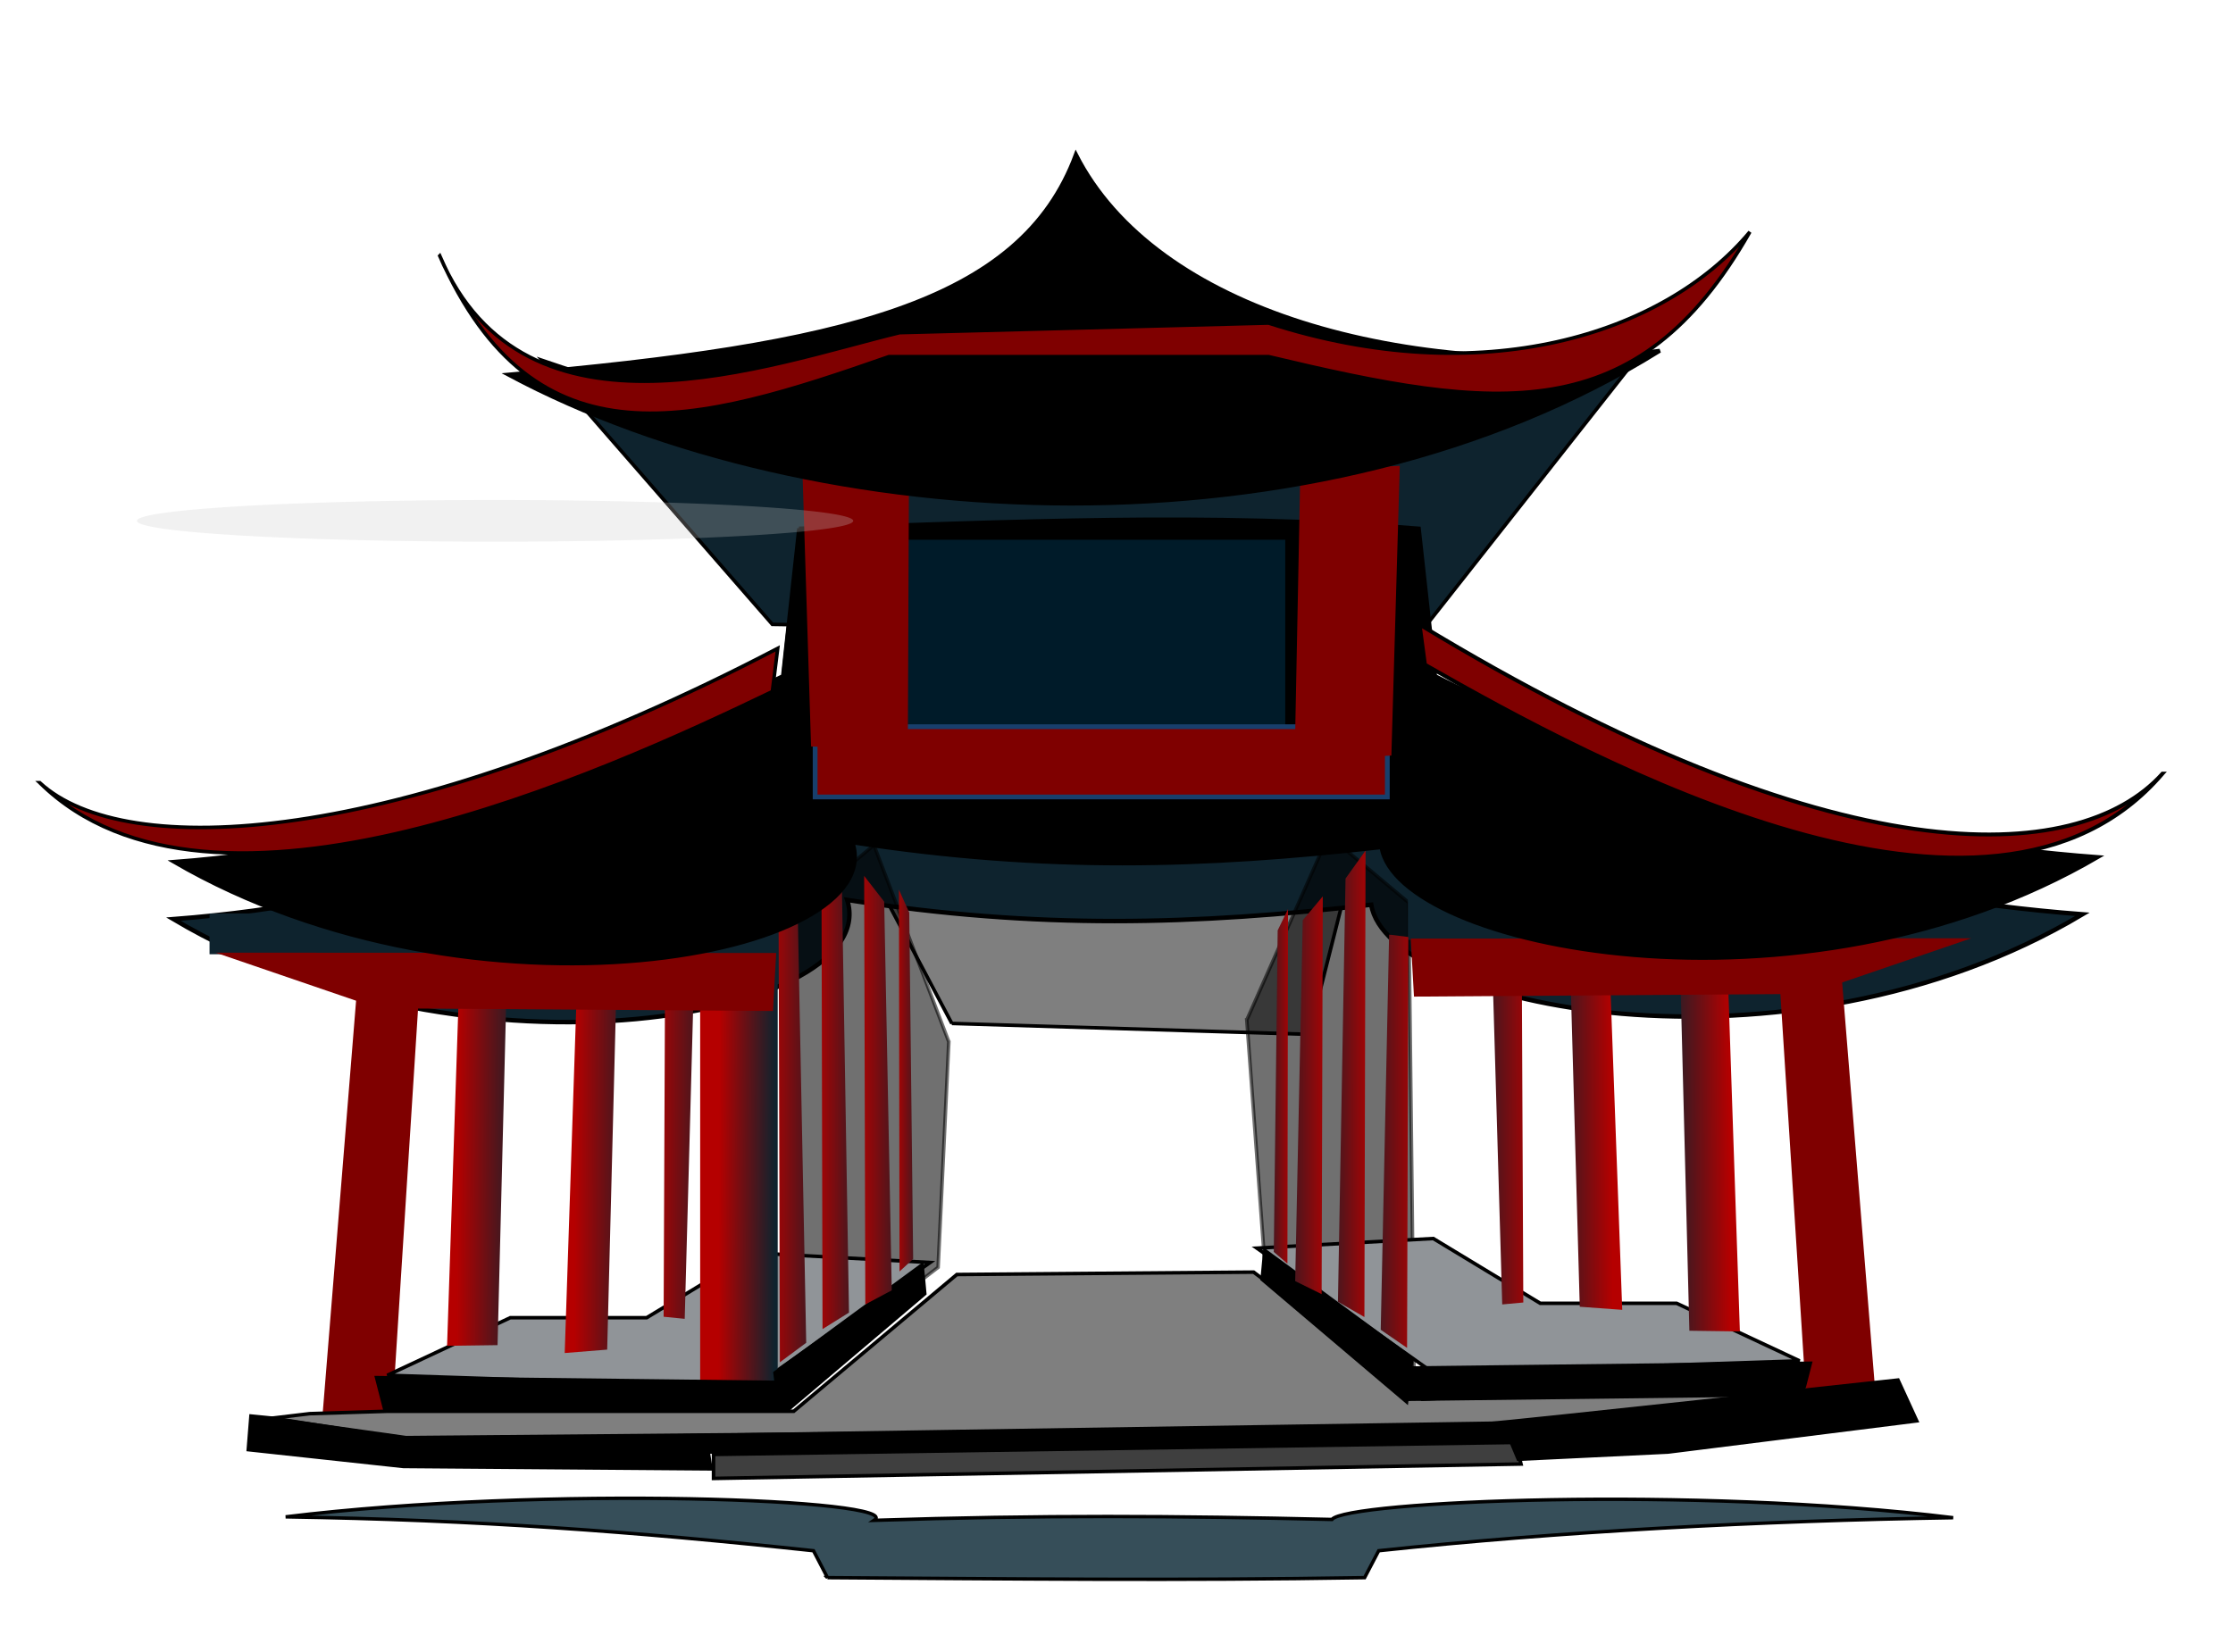 <?xml version="1.0"?><svg width="500" height="370" xmlns="http://www.w3.org/2000/svg" xmlns:xlink="http://www.w3.org/1999/xlink">
 <title>chinese architecture</title>
 <defs>
  <linearGradient id="linearGradient4537">
   <stop offset="0" id="stop4539" stop-color="#0084c8"/>
   <stop offset="1" id="stop4541" stop-opacity="0" stop-color="#0084c8"/>
  </linearGradient>
  <linearGradient id="linearGradient4491">
   <stop offset="0" id="stop4493" stop-color="#b88100"/>
   <stop offset="1" id="stop4495" stop-color="#b88100"/>
  </linearGradient>
  <linearGradient id="linearGradient4483">
   <stop offset="0" id="stop4485" stop-color="#ff6600"/>
   <stop offset="1" id="stop4487" stop-color="#dc0000"/>
  </linearGradient>
  <linearGradient id="linearGradient4467">
   <stop offset="0" id="stop4469" stop-color="#dc0000"/>
   <stop offset="1" id="stop4471" stop-color="#0e232e"/>
  </linearGradient>
  <linearGradient id="linearGradient4459">
   <stop offset="0" id="stop4461" stop-color="#b50000"/>
   <stop offset="1" id="stop4463" stop-color="#0e232e"/>
  </linearGradient>
  <linearGradient id="linearGradient4403">
   <stop offset="0" id="stop4405" stop-color="#364e59"/>
   <stop offset="1" id="stop4407" stop-color="#ffffff"/>
  </linearGradient>
  <linearGradient id="linearGradient4377">
   <stop offset="0" id="stop4379" stop-color="#0084c8"/>
   <stop offset="1" id="stop4381" stop-color="#ff4141"/>
  </linearGradient>
  <linearGradient id="linearGradient4236">
   <stop offset="0" id="stop4238" stop-color="#19aeff"/>
   <stop offset="1" id="stop4240" stop-color="#9eabb0"/>
  </linearGradient>
  <linearGradient id="linearGradient4062">
   <stop offset="0" id="stop4064" stop-color="#19aeff"/>
   <stop offset="1" id="stop4066" stop-color="#dc0000"/>
  </linearGradient>
  <linearGradient id="linearGradient4054">
   <stop offset="0" id="stop4056" stop-color="#19aeff"/>
   <stop offset="1" id="stop4058" stop-color="#dc0000"/>
  </linearGradient>
  <linearGradient id="linearGradient4038">
   <stop offset="0" id="stop4040" stop-color="#364e59"/>
   <stop offset="1" id="stop4042" stop-opacity="0.941" stop-color="#9eabb0"/>
  </linearGradient>
  <linearGradient id="linearGradient4004">
   <stop offset="0" id="stop4006" stop-color="#dc0000"/>
   <stop offset="1" id="stop4008" stop-color="#0084c8"/>
  </linearGradient>
  <linearGradient id="linearGradient3095">
   <stop offset="0" id="stop3097" stop-color="#b50000"/>
   <stop offset="1" id="stop3099" stop-color="#0e232e"/>
  </linearGradient>
  <linearGradient id="linearGradient3019">
   <stop id="stop3021" offset="0" stop-color="#b50000"/>
   <stop id="stop3023" offset="1" stop-color="#0e232e"/>
  </linearGradient>
  <linearGradient id="linearGradient3007">
   <stop offset="0" id="stop3009" stop-color="#b50000"/>
   <stop offset="1" id="stop3011" stop-color="#ff4141"/>
  </linearGradient>
  <linearGradient xlink:href="#linearGradient3019" id="linearGradient3017" x1="0.164" y1="0.563" x2="1.284" y2="0.578"/>
  <linearGradient xlink:href="#linearGradient3019" id="linearGradient3027" x1="0.189" y1="0.56" x2="1.483" y2="0.575"/>
  <linearGradient xlink:href="#linearGradient3019" id="linearGradient3031" x1="-0.383" y1="0.633" x2="1.825" y2="0.65"/>
  <linearGradient xlink:href="#linearGradient3007" id="linearGradient3039" x1="0.676" y1="1.219" x2="0.709" y2="0.192"/>
  <linearGradient xlink:href="#linearGradient3019" id="linearGradient3055" x1="-0.383" y1="0.351" x2="1.825" y2="0.335"/>
  <linearGradient xlink:href="#linearGradient3019" id="linearGradient3059" x1="-0.249" y1="0.41" x2="1.745" y2="0.396"/>
  <linearGradient xlink:href="#linearGradient3019" id="linearGradient3063" x1="-0.249" y1="0.41" x2="1.745" y2="0.396"/>
  <linearGradient xlink:href="#linearGradient3019" id="linearGradient3067" x1="-0.249" y1="0.41" x2="1.745" y2="0.396"/>
  <linearGradient xlink:href="#linearGradient3095" id="linearGradient3101" x1="0.241" y1="0.589" x2="0.966" y2="0.605"/>
  <linearGradient xlink:href="#linearGradient3007" id="linearGradient3159" x1="0.795" y1="0.615" x2="0.125" y2="0.65"/>
  <linearGradient xlink:href="#linearGradient3019" id="linearGradient3161" x1="0.836" y1="0.563" x2="-0.284" y2="0.578"/>
  <linearGradient xlink:href="#linearGradient3019" id="linearGradient3163" x1="0.81" y1="0.56" x2="-0.483" y2="0.575"/>
  <linearGradient xlink:href="#linearGradient3019" id="linearGradient3165" x1="1.383" y1="0.633" x2="-0.825" y2="0.65"/>
  <linearGradient xlink:href="#linearGradient3095" id="linearGradient3167" x1="0.241" y1="0.589" x2="0.966" y2="0.605"/>
  <linearGradient xlink:href="#linearGradient3007" id="linearGradient3169" x1="0.324" y1="1.219" x2="0.291" y2="0.192"/>
  <linearGradient xlink:href="#linearGradient3019" id="linearGradient3171" x1="1.383" y1="0.351" x2="-0.825" y2="0.335"/>
  <linearGradient xlink:href="#linearGradient3019" id="linearGradient3173" x1="1.249" y1="0.41" x2="-0.745" y2="0.396"/>
  <linearGradient xlink:href="#linearGradient3019" id="linearGradient3175" x1="1.249" y1="0.41" x2="-0.745" y2="0.396"/>
  <linearGradient xlink:href="#linearGradient3019" id="linearGradient3177" x1="1.249" y1="0.41" x2="-0.745" y2="0.396"/>
  <linearGradient xlink:href="#linearGradient3007" id="linearGradient3984" x1="0.205" y1="0.615" x2="0.875" y2="0.65"/>
  <radialGradient xlink:href="#linearGradient4004" id="radialGradient4010" cx="320" cy="144.909" fx="320" fy="144.909" r="150.5" gradientTransform="matrix(-0.7,0.071,-0.023,-0.18,464.697,763.29)" gradientUnits="userSpaceOnUse"/>
  <linearGradient xlink:href="#linearGradient4038" id="linearGradient4044" x1="-115.714" y1="370.934" x2="-115.714" y2="449.505" gradientUnits="userSpaceOnUse" gradientTransform="translate(474.286,67.143)"/>
  <linearGradient xlink:href="#linearGradient4054" id="linearGradient4060" x1="0.312" y1="0.87" x2="0.466" y2="0.832"/>
  <linearGradient xlink:href="#linearGradient4062" id="linearGradient4068" x1="0.79" y1="1.08" x2="0.615" y2="1.002"/>
  <filter id="filter4232" color-interpolation-filters="sRGB">
   <feGaussianBlur stdDeviation="4.62" id="feGaussianBlur4234"/>
  </filter>
  <linearGradient xlink:href="#linearGradient4236" id="linearGradient4242" x1="0.513" y1="0.164" x2="0.48" y2="0.659"/>
  <linearGradient xlink:href="#linearGradient4377" id="linearGradient4383" x1="588.571" y1="506.648" x2="587.143" y2="478.076" gradientUnits="userSpaceOnUse"/>
  <linearGradient xlink:href="#linearGradient4403" id="linearGradient4409" x1="0.52" y1="0.174" x2="0.513" y2="0.87"/>
  <linearGradient xlink:href="#linearGradient4459" id="linearGradient4465" x1="0.532" y1="0.741" x2="0.532" y2="0.117"/>
  <linearGradient xlink:href="#linearGradient4467" id="linearGradient4473" x1="0.46" y1="0.601" x2="0.359" y2="0.078"/>
  <radialGradient xlink:href="#linearGradient4483" id="radialGradient4489" cx="379.533" cy="499.114" fx="379.533" fy="499.114" r="28.206" gradientTransform="matrix(1.532,0,0,0.187,-336.841,769.108)" gradientUnits="userSpaceOnUse"/>
  <radialGradient xlink:href="#linearGradient4491" id="radialGradient4497" cx="376" cy="536.454" fx="376" fy="536.454" r="37.778" gradientTransform="matrix(1.8188378e-8,-1.161,0.742,0,-158.894,1339.148)" gradientUnits="userSpaceOnUse"/>
  <linearGradient xlink:href="#linearGradient4537" id="linearGradient4543" x1="0.074" y1="-0.234" x2="0.048" y2="0.894"/>
  <filter id="filter4549" x="-0.092" width="1.185" y="-0.888" height="2.775" color-interpolation-filters="sRGB">
   <feGaussianBlur stdDeviation="23.798" id="feGaussianBlur4551"/>
  </filter>
  <filter id="filter4595" x="-0.191" width="1.382" y="-1.393" height="3.786" color-interpolation-filters="sRGB">
   <feGaussianBlur stdDeviation="8.127" id="feGaussianBlur4597"/>
  </filter>
 </defs>
 <g>
  <title>Layer 1</title>
  <g externalResourcesRequired="false" id="layer1">
   <path id="path4244" d="m185.286,353.352l-3.134,-6.032c-40.274,-4.303 -75.134,-6.908 -118.188,-7.59c58.401,-7.151 138.912,-3.877 131.777,0.777c37.332,-1.206 67.926,-1.011 102.497,-0.195c3.161,-4.104 81.191,-7.515 139.098,-0.388c-43.054,0.682 -88.35,3.092 -128.623,7.395l-3.157,6.032c-41.502,0.683 -78.822,0.266 -120.27,0l0,0z" filter="url(#filter4549)" stroke-width="0.765px" stroke="#000000" fill="#364e59"/>
   <path d="m213.125,229.221l-23.42,-44.245c48.534,7.695 82.054,4.61 114.947,1.075l-11.544,45.616l-79.983,-2.446z" id="path3179" stroke-width="0.794px" stroke="#000000" fill="#7f7f7f"/>
   <path id="path4214" d="m177.723,130.388l-3.588,33.421c-46.108,23.839 -86.019,38.274 -135.31,42.05c66.862,39.62 159.037,21.481 150.869,-4.306c42.74,6.681 77.767,5.6 117.346,1.078c3.619,22.737 92.954,41.637 159.25,2.15c-49.291,-3.776 -101.149,-17.133 -147.258,-40.972l-3.615,-33.421c-47.514,-3.784 -90.242,-1.476 -137.694,-0z" filter="url(#filter4232)" stroke-width="1.002px" stroke="#000000" fill="#0e232e"/>
   <path d="m172.941,139.842l-51.487,-59.104c91.681,31.5 169.526,18.299 245.461,-1.075l-49.092,62.328l-144.882,-2.149l-0,0z" id="path4000" stroke-width="0.794px" stroke="#000000" fill="#0e232e"/>
   <path d="m80.552,214.025l13.879,-0.961l-6.67,104.594l-15.675,0.961l8.466,-104.594z" id="path3982" stroke-dashoffset="0" stroke-opacity="0" stroke-miterlimit="4" stroke-linecap="round" stroke-width="0" stroke="#000000" fill="#7f0000"/>
   <path id="path3958" d="m279.172,228.443l3.927,53.249l33.527,25.791l-1.197,-105.312l-17.96,-15.045l-18.296,41.317z" stroke-width="0.794px" stroke="#000000" fill="#000000" opacity="0.561"/>
   <path d="m212.454,233.334l-2.395,50.507l-33.527,25.791l1.197,-105.313l17.96,-15.045l16.763,44.059z" id="path3956" stroke-width="0.794px" stroke="#000000" fill="#000000" opacity="0.561"/>
   <path d="m86.73,308.02l82.02,2.687l39.513,-27.94l-39.513,-2.149l-23.948,14.507l-30.533,0l-27.54,12.895z" id="path3041" stroke-width="0.794px" stroke="#000000" fill="#909498"/>
   <path id="path3015" d="m102.81,220.274l10.659,-0.762l-2.059,81.76l-11.305,0.153l2.705,-81.151z" stroke-dashoffset="0" stroke-opacity="0" stroke-miterlimit="4" stroke-linecap="round" stroke-width="0" stroke="#000000" fill="url(#linearGradient3017)"/>
   <path d="m129.152,221.814l8.863,-0.153l-2.059,80.613l-9.509,0.763l2.706,-81.223z" id="path3025" stroke-dashoffset="0" stroke-opacity="0" stroke-miterlimit="4" stroke-linecap="round" stroke-width="0" stroke="#000000" fill="url(#linearGradient3027)"/>
   <path id="path3029" d="m148.908,220.921l6.468,-1.409l-2.059,75.868l-4.72,-0.469l0.311,-73.99z" stroke-dashoffset="0" stroke-opacity="0" stroke-miterlimit="4" stroke-linecap="round" stroke-width="0" stroke="#000000" fill="url(#linearGradient3031)"/>
   <rect id="rect3033" width="17.362" height="102.089" x="156.777" y="213.991" stroke-dashoffset="0" stroke-opacity="0" stroke-miterlimit="4" stroke-linecap="round" stroke-width="0" stroke="#000000" fill="url(#linearGradient3101)"/>
   <rect y="46.918" x="-213.722" height="127.52" width="9.134" id="rect3035" transform="matrix(0 -1 1 0 0 0)" stroke-dashoffset="0" stroke-opacity="0" stroke-miterlimit="4" stroke-linecap="round" stroke-width="0" stroke="#000000" fill="#0e232e"/>
   <path id="path3037" d="m84.673,225.823l-36.393,-12.456l125.521,0.076l-0.725,12.993l-88.403,-0.613l0,0z" stroke-dashoffset="0" stroke-opacity="0" stroke-miterlimit="4" stroke-linecap="round" stroke-width="0" stroke="#000000" fill="#7f0000"/>
   <path d="m84.336,308.558l1.796,6.985l88.605,1.075l0,-6.985l-90.401,-1.075z" id="path3043" stroke-width="0.794px" stroke="#000000" fill="#000000"/>
   <path d="m173.54,307.483l1.197,9.672l32.329,-27.403l-0.598,-6.448l-32.928,24.179z" id="path3045" stroke-width="0.794px" stroke="#000000" fill="#000000"/>
   <path d="m60.388,317.692l30.533,4.299l241.27,-2.149l92.197,-9.671l-18.559,-1.612l-87.408,4.836l-37.717,-28.478l-66.454,0.537l-36.52,30.627l-91,0l-17.362,0.537l-8.98,1.074l-0,0z" id="path3047" stroke-width="0.794px" stroke="#000000" fill="#7f7f7f"/>
   <path d="m159.77,325.752l0,5.373l180.803,-3.224l-1.197,-4.836l-179.605,2.687z" id="path3051" stroke-width="0.794px" stroke="#000000" fill="#3f3f3f"/>
   <path d="m174.625,305.114l5.896,-4.372l-1.877,-95.345l-4.303,0.589l0.284,99.128z" id="path3053" stroke-dashoffset="0" stroke-opacity="0" stroke-miterlimit="4" stroke-linecap="round" stroke-width="0" stroke="#000000" fill="url(#linearGradient3055)"/>
   <path id="path3057" d="m184.176,297.674l5.924,-3.69l-1.695,-102.102l-4.485,-6.76l0.256,112.552z" stroke-dashoffset="0" stroke-opacity="0" stroke-miterlimit="4" stroke-linecap="round" stroke-width="0" stroke="#000000" fill="url(#linearGradient3059)"/>
   <path d="m193.755,292.145l5.924,-3.146l-1.695,-87.055l-4.485,-5.764l0.256,95.965z" id="path3061" stroke-dashoffset="0" stroke-opacity="0" stroke-miterlimit="4" stroke-linecap="round" stroke-width="0" stroke="#000000" fill="url(#linearGradient3063)"/>
   <path id="path3065" d="m201.414,284.773l3.054,-2.803l-0.874,-77.581l-2.312,-5.137l0.132,85.521z" stroke-dashoffset="0" stroke-opacity="0" stroke-miterlimit="4" stroke-linecap="round" stroke-width="0" stroke="#000000" fill="url(#linearGradient3067)"/>
   <path id="path3131" d="m402.956,304.796l-82.02,2.687l-39.513,-27.94l39.513,-2.15l23.948,14.507l30.533,0l27.54,12.896z" stroke-width="0.794px" stroke="#000000" fill="#909498"/>
   <path id="path3133" d="m411.649,209.727l-13.879,-0.961l6.67,104.594l15.675,0.961l-8.466,-104.594z" stroke-dashoffset="0" stroke-opacity="0" stroke-miterlimit="4" stroke-linecap="round" stroke-width="0" stroke="#000000" fill="#7f0000"/>
   <path d="m386.876,218.115l-10.659,-0.752l2.059,80.687l11.306,0.151l-2.706,-80.086z" id="path3135" stroke-dashoffset="0" stroke-opacity="0" stroke-miterlimit="4" stroke-linecap="round" stroke-width="0" stroke="#000000" fill="url(#linearGradient3161)"/>
   <path id="path3137" d="m360.534,219.651l-8.862,-0.139l2.059,73.161l9.509,0.693l-2.706,-73.715z" stroke-dashoffset="0" stroke-opacity="0" stroke-miterlimit="4" stroke-linecap="round" stroke-width="0" stroke="#000000" fill="url(#linearGradient3163)"/>
   <path d="m340.778,222.97l-6.468,-1.309l2.059,70.495l4.72,-0.435l-0.311,-68.75z" id="path3139" stroke-dashoffset="0" stroke-opacity="0" stroke-miterlimit="4" stroke-linecap="round" stroke-width="0" stroke="#000000" fill="url(#linearGradient3165)"/>
   <rect y="893.13" x="-332.91" height="102.089" width="17.362" id="rect3141" transform="translate(0 -682.362) scale(1 1)" stroke-dashoffset="0" stroke-opacity="0" stroke-miterlimit="4" stroke-linecap="round" stroke-width="0" stroke="#000000" fill="url(#linearGradient3167)"/>
   <rect transform="matrix(0 -1 -1 0 0 0)" id="rect3143" width="9.134" height="127.52" x="-210.499" y="-442.768" stroke-dashoffset="0" stroke-opacity="0" stroke-miterlimit="4" stroke-linecap="round" stroke-width="0" stroke="#000000" fill="#0e232e"/>
   <path d="m405.013,222.599l36.393,-12.456l-125.521,0.076l0.725,12.993l88.403,-0.613z" id="path3145" stroke-dashoffset="0" stroke-opacity="0" stroke-miterlimit="4" stroke-linecap="round" stroke-width="0" stroke="#000000" fill="#7f0000"/>
   <path id="path3147" d="m405.35,305.334l-1.796,6.985l-88.605,1.075l0,-6.985l90.401,-1.075z" stroke-width="0.794px" stroke="#000000" fill="#000000"/>
   <path id="path3149" d="m316.146,304.259l-1.197,9.672l-32.329,-27.403l0.599,-6.448l32.928,24.179z" stroke-width="0.794px" stroke="#000000" fill="#000000"/>
   <path id="path3151" d="m315.062,301.89l-5.897,-4.059l1.877,-88.514l4.303,0.547l-0.283,92.026z" stroke-dashoffset="0" stroke-opacity="0" stroke-miterlimit="4" stroke-linecap="round" stroke-width="0" stroke="#000000" fill="url(#linearGradient3171)"/>
   <path d="m305.51,294.983l-5.924,-3.425l1.695,-94.787l4.485,-6.276l-0.256,104.488z" id="path3153" stroke-dashoffset="0" stroke-opacity="0" stroke-miterlimit="4" stroke-linecap="round" stroke-width="0" stroke="#000000" fill="url(#linearGradient3173)"/>
   <path id="path3155" d="m295.931,289.85l-5.924,-2.921l1.695,-80.818l4.485,-5.351l-0.256,89.09z" stroke-dashoffset="0" stroke-opacity="0" stroke-miterlimit="4" stroke-linecap="round" stroke-width="0" stroke="#000000" fill="url(#linearGradient3175)"/>
   <path d="m288.272,283.006l-3.055,-2.603l0.874,-72.023l2.312,-4.768l-0.132,79.394z" id="path3157" stroke-dashoffset="0" stroke-opacity="0" stroke-miterlimit="4" stroke-linecap="round" stroke-width="0" stroke="#000000" fill="url(#linearGradient3177)"/>
   <path d="m61.586,317.692l-5.388,-0.537l-0.598,7.523l34.723,3.761l68.849,0.537l-0.598,-3.761l179.605,-2.687l1.796,4.299l33.526,-1.612l55.678,-6.985l-4.191,-9.134c0,0 -88.605,9.671 -91,9.671c-2.395,0 -241.869,3.761 -241.869,3.761l-30.533,-4.836l0,0z" id="path3049" stroke-width="0.794px" stroke="#000000" fill="#000000"/>
   <path d="m178.89,118.33l-3.618,33.064c-46.496,22.214 -86.742,37.865 -136.447,41.601c67.423,39.197 160.374,21.252 152.136,-4.26c43.099,6.61 78.421,5.54 118.332,1.067c3.649,22.494 93.735,41.192 160.589,2.127c-49.706,-3.736 -101.999,-16.95 -148.496,-40.534l-3.645,-33.064c-47.914,-3.744 -91,-1.46 -138.851,0l0,-0z" id="path3181" stroke-width="0.794px" stroke="#000000" fill="#000000"/>
   <rect id="rect3964" width="85.281" height="45.406" x="202.502" y="120.886" stroke-dashoffset="0" stroke-opacity="0" stroke-miterlimit="4" stroke-linecap="round" stroke-width="6.188" stroke="#161212" fill="#001b29"/>
   <rect id="rect3968" width="128.119" height="15.734" x="182.52" y="162.756" stroke-dashoffset="0" stroke-miterlimit="4" stroke-linecap="round" stroke-width="1.071" stroke="#183f6c" fill="#7f0000"/>
   <path d="m203.522,107.59l-23.793,-0.491l1.88,60.084l21.662,0.989l0.251,-60.582z" id="rect2996" stroke-dashoffset="0" stroke-opacity="0" stroke-miterlimit="4" stroke-linecap="round" stroke-width="0" stroke="#000000" fill="#7f0000"/>
   <path id="path3960" d="m291.169,105.174l22.26,-0.832l-1.88,64.881l-21.662,1.135l1.281,-65.185z" stroke-dashoffset="0" stroke-opacity="0" stroke-miterlimit="4" stroke-linecap="round" stroke-width="0" stroke="#000000" fill="#7f0000"/>
   <path d="m8.902,175.305c38.411,37.907 126.149,-2.173 164.039,-20.418l1.197,-9.671c-85.648,44.721 -146.239,47.694 -165.237,30.089z" id="path3986" stroke-width="0.794px" stroke="#000000" fill="#7f0000"/>
   <path id="path3996" d="m484.216,173.269c-38.671,45.303 -127.001,-2.597 -165.148,-24.401l-1.205,-8.99c92.794,56.324 147.257,54.591 166.353,33.391l0,0z" stroke-width="0.871px" stroke="#000000" fill="#7f0000"/>
   <path id="path4577" d="m191.044,116.654a80.188,4.667 0 1 1 -160.376,0a80.188,4.667 0 1 1 160.376,0z" filter="url(#filter4595)" stroke-dashoffset="0" stroke-miterlimit="4" stroke-linecap="round" stroke-width="0" stroke="#767373" fill="#cccccc" opacity="0.512"/>
   <path d="m113.842,83.91c75.134,-6.61 114.738,-15.989 127.066,-49.301c17.809,35.07 73.611,50.499 130.745,43.954c-76.295,47.558 -189.487,41.906 -257.811,5.347l0,0l0,0z" id="path4012" stroke-width="0.891px" stroke="#000000" fill="#000000"/>
   <path d="m98.465,57.311c19.073,44.887 73.936,24.188 102.974,17.194l82.619,-2.149c47.57,15.376 88.466,2.694 107.763,-20.418c-25.172,44.35 -56.693,40.155 -107.763,27.94l-85.013,0c-43.245,15.124 -79.242,25.614 -100.579,-22.567z" id="path4002" stroke-width="0.794px" stroke="#000000" fill="#7f0000"/>
  </g>
 </g>
</svg>